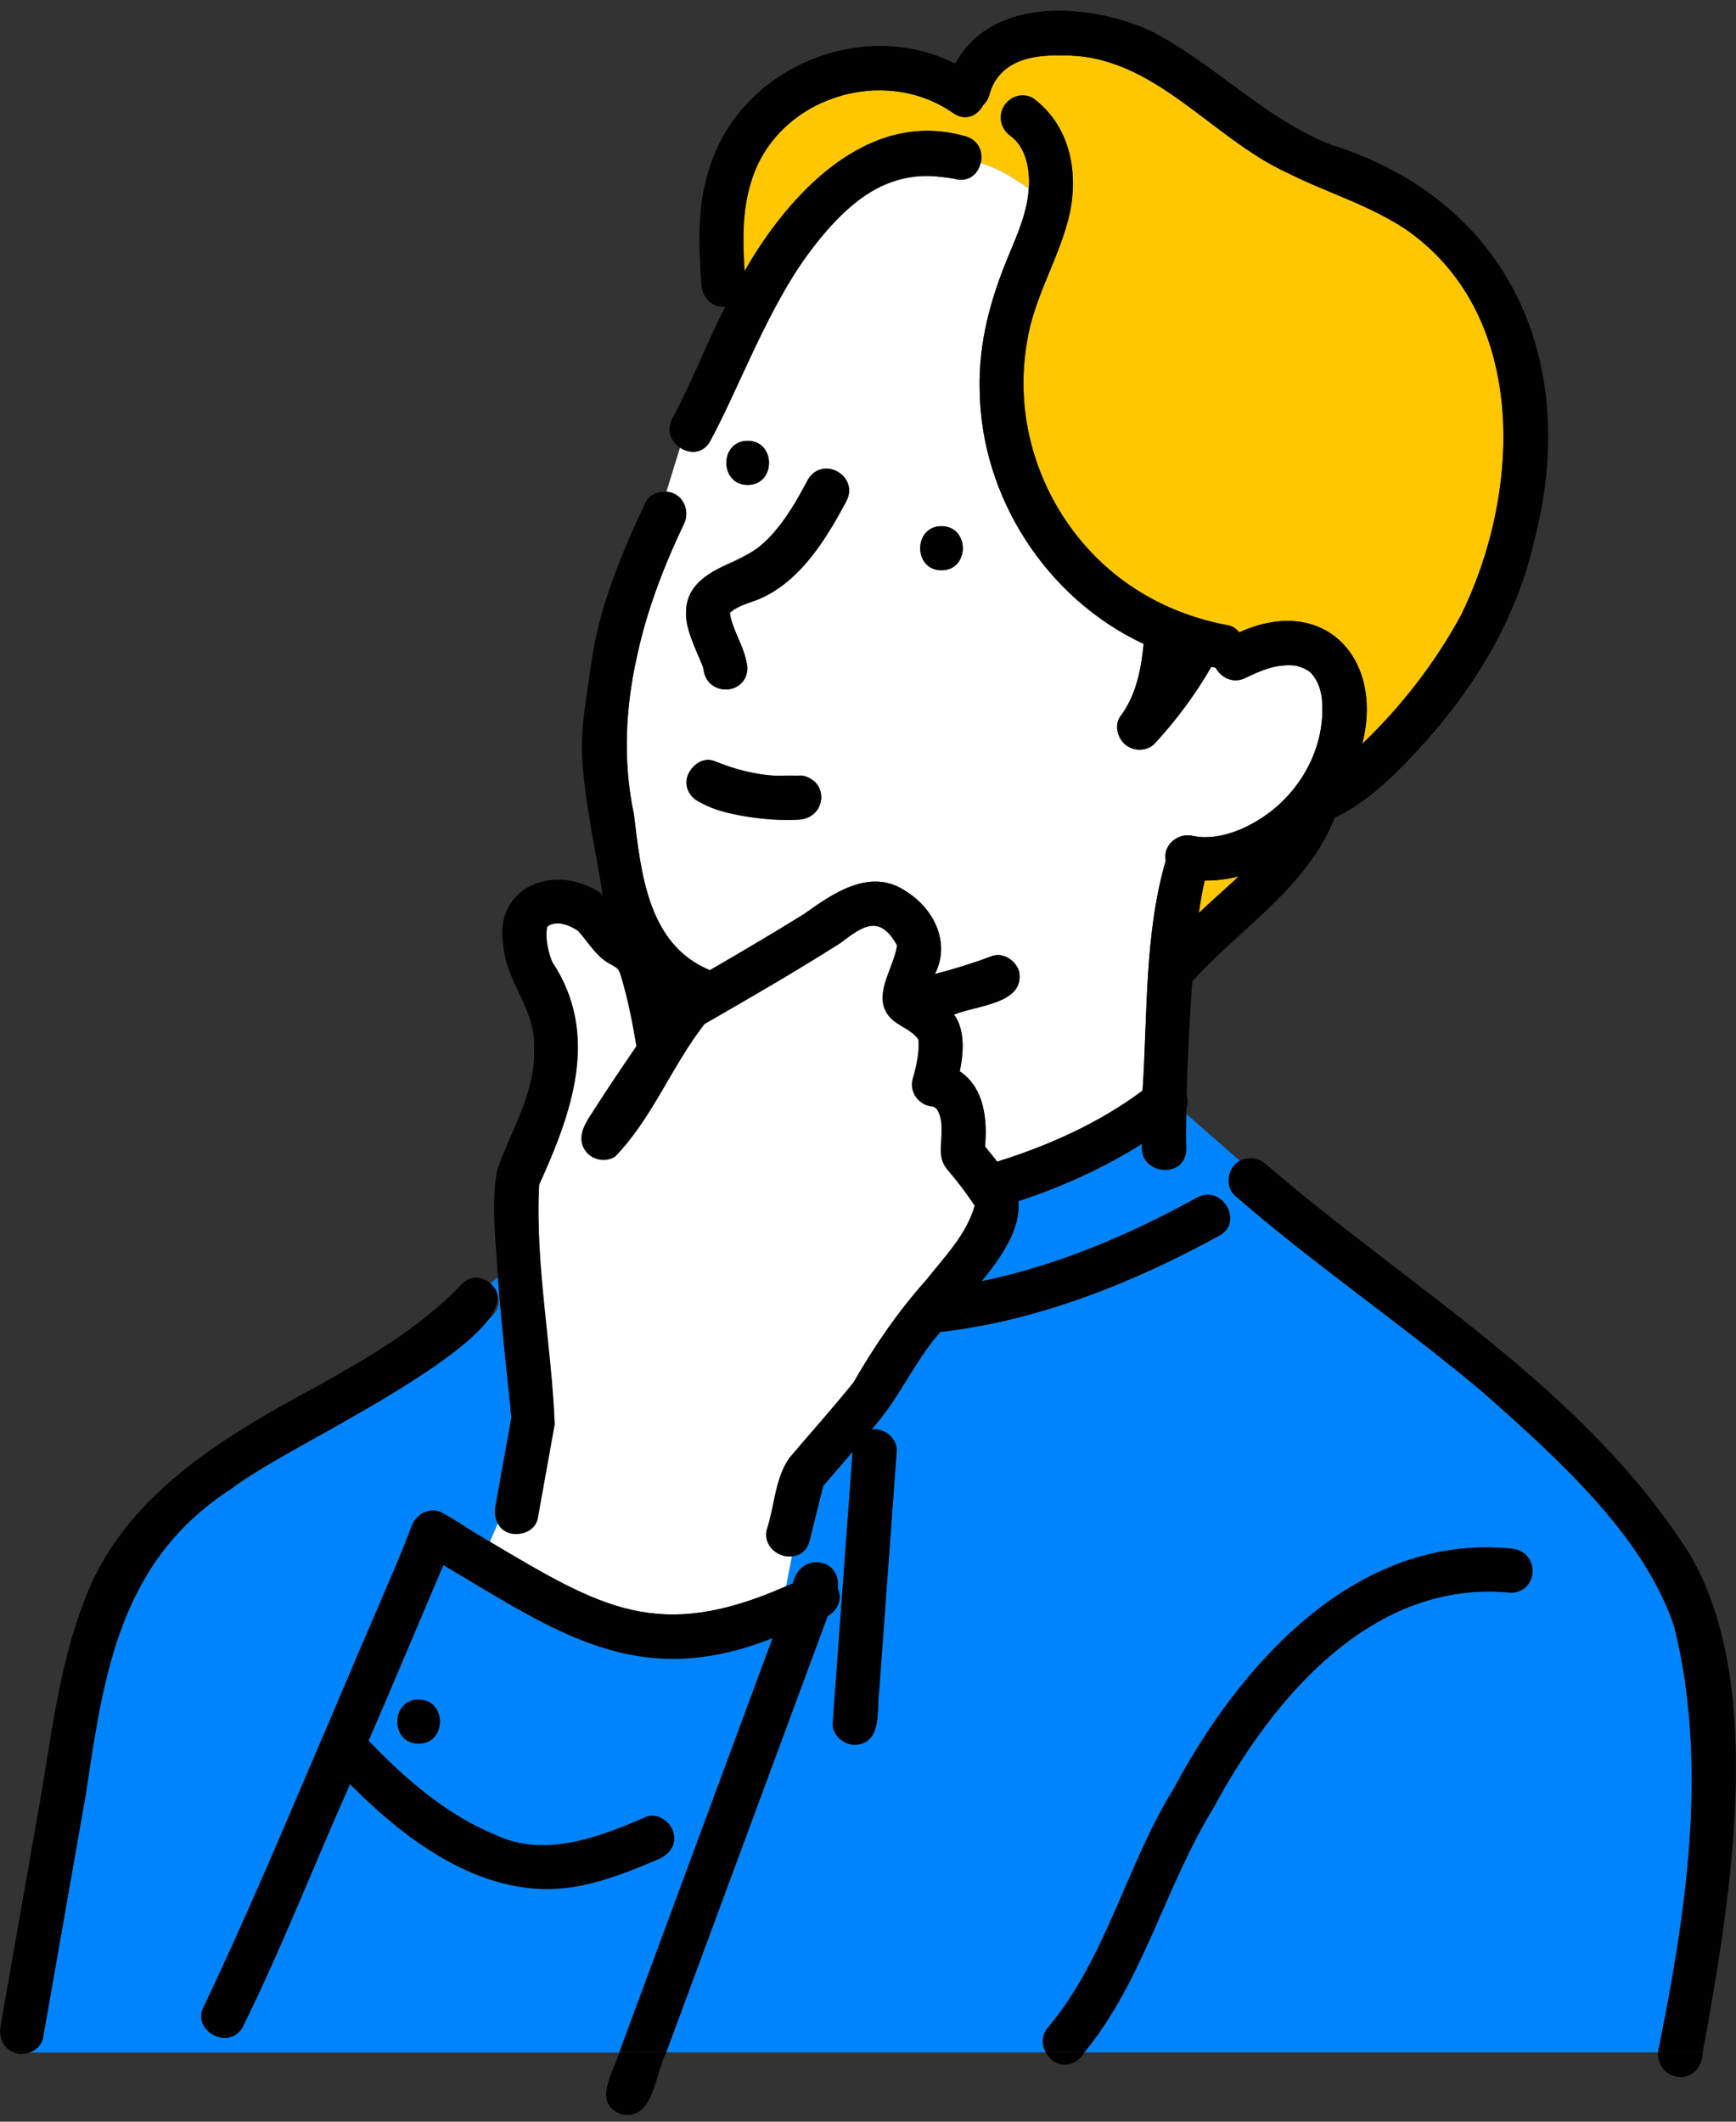<svg width="90" height="110" viewBox="0 0 90 110" fill="none" xmlns="http://www.w3.org/2000/svg">
<rect x="0" y="0" width="90" height="110" fill="#333333" stroke="none"/>
<g id="_&#227;&#130;&#164;&#227;&#131;&#169;&#227;&#130;&#185;&#227;&#131;&#136;" clip-path="url(#clip0_88_3944)">
<path id="Vector" d="M19.809 82.844C19.8 82.865 19.788 82.89 19.779 82.91C19.784 82.898 19.796 82.877 19.809 82.844Z" fill="#FFC700"/>
<path id="Vector_2" d="M43.492 82.493C43.48 82.444 43.459 82.398 43.434 82.352C43.617 80.704 41.44 80.496 41.11 82.097C40.994 82.143 40.881 82.189 40.764 82.239L41.065 80.696C41.469 80.654 41.84 80.408 41.97 79.891C42.207 78.94 42.445 77.993 42.679 77.042C43.188 76.454 43.696 75.866 44.201 75.273C43.859 79.957 43.517 84.642 43.171 89.326C43.125 89.943 43.73 90.469 44.314 90.469C45.79 90.398 45.432 88.596 45.586 87.574C45.886 83.465 46.187 79.357 46.487 75.248C46.533 74.573 45.811 74.001 45.173 74.122C46.575 72.604 47.392 70.593 48.748 69.062C53.816 68.483 58.733 66.522 63.213 64.07C64.506 63.361 63.351 61.388 62.058 62.097C58.554 64.028 54.825 65.617 50.896 66.431C51.868 65.225 52.927 63.765 52.798 62.28C55.042 61.542 57.219 60.566 59.213 59.302C58.963 60.912 61.49 61.204 61.499 59.561C61.486 58.96 61.49 58.355 61.499 57.751L64.281 60.186C63.647 60.503 63.472 61.509 64.022 61.988C68.143 65.576 72.673 68.645 76.853 72.162C80.548 75.444 85.241 79.57 86.805 84.371C88.582 91.595 87.406 99.24 85.95 106.406H56.214C59.28 102.673 60.389 97.826 62.9 93.747C65.974 88.029 71.163 81.855 78.321 82.577C79.806 82.556 79.839 80.379 78.321 80.291C70.329 79.507 64.323 86.235 60.877 92.683C58.404 96.659 57.386 101.455 54.362 105.08C53.982 105.51 53.999 106.014 54.216 106.411H34.541C37.331 98.869 40.122 91.332 42.912 83.791C43.363 83.524 43.646 83.065 43.488 82.498L43.492 82.493Z" fill="#0084FC"/>
<path id="Vector_3" d="M50.083 7.076C44.998 5.582 40.885 10.066 38.604 14.054C38.504 12.494 38.474 10.905 38.954 9.399C40.268 5.073 45.795 3.301 49.449 5.883C50.083 6.304 50.696 5.979 50.971 5.453C51.104 5.328 51.217 5.165 51.284 4.952C51.734 3.221 53.378 2.821 55 2.879C59.759 2.75 62.733 7.134 66.763 8.969C68.84 10.016 71.13 10.667 73.053 12.01C79.297 16.515 78.826 25.67 75.735 31.915C74.392 34.38 72.652 36.624 70.625 38.567C71.768 34.138 68.644 30.78 64.248 32.786C64.106 32.603 63.91 32.461 63.676 32.419C61.39 32.002 59.225 31.014 57.465 29.487C54.162 26.617 52.493 22.133 53.236 17.791C53.586 15.384 54.983 13.316 55.484 10.959C55.905 8.773 55.426 6.504 53.594 5.111C53.098 4.736 52.314 5.036 52.03 5.52C51.693 6.099 51.951 6.713 52.439 7.084C53.223 7.693 53.403 8.852 53.34 9.774C52.535 9.199 51.718 8.698 50.85 8.456C50.979 7.914 50.771 7.284 50.091 7.076H50.083Z" fill="#FFC700"/>
<path id="Vector_4" d="M36.827 22.859C39.404 18.137 42.495 7.751 49.474 9.278C50.199 9.499 50.708 9.028 50.842 8.452C51.709 8.698 52.531 9.199 53.332 9.77C53.261 10.959 52.765 12.106 52.31 13.191C51.359 15.46 50.725 17.737 50.788 20.223C50.854 25.775 54.258 31.03 59.292 33.383C59.155 34.709 58.904 36.056 58.074 37.149C57.749 37.621 57.949 38.301 58.37 38.626C58.8 38.96 59.484 38.956 59.872 38.538C60.99 37.329 61.979 35.994 62.8 34.568C62.875 34.584 62.946 34.601 63.021 34.613C63.301 35.126 63.926 35.477 64.598 35.131C65.482 34.705 66.221 34.409 67.167 34.505C67.263 34.522 67.58 34.634 67.609 34.651C67.693 34.697 67.781 34.747 67.864 34.797C68.26 35.135 68.444 35.644 68.523 36.144C68.798 38.688 67.405 41.191 65.257 42.501C64.206 43.16 62.946 43.565 61.858 43.339C61.086 43.147 60.268 43.798 60.435 44.62C59.326 48.432 59.497 52.591 59.234 56.541C56.994 58.214 54.358 59.398 51.697 60.224C51.492 59.961 51.28 59.703 51.067 59.44C51.192 58.034 51.029 56.391 49.757 55.54C49.962 54.568 50.037 53.392 49.461 52.599C50.566 52.124 53.165 52.057 52.831 50.363C52.677 49.809 52.001 49.346 51.426 49.567C50.462 49.93 49.474 50.238 48.468 50.497C49.294 48.883 48.418 47.114 46.988 46.221C45.157 44.953 43.221 46.28 41.699 47.377C40.084 48.378 38.445 49.342 36.802 50.297C33.569 48.966 33.231 45.233 32.86 42.196C32.28 39.456 32.422 36.653 33.044 33.929C33.548 31.614 34.42 29.337 35.438 27.201C35.813 26.496 35.4 25.537 34.549 25.495L35.254 23.205C35.755 23.539 36.464 23.535 36.827 22.855V22.859ZM48.81 29.566C50.283 29.566 50.283 27.28 48.81 27.28C47.338 27.28 47.338 29.566 48.81 29.566ZM38.762 22.855C37.29 22.855 37.29 25.141 38.762 25.141C40.235 25.141 40.235 22.855 38.762 22.855ZM35.746 41.137C35.909 41.416 36.143 41.542 36.431 41.663C37.999 42.317 39.738 42.601 41.436 42.493C42.078 42.451 42.55 42 42.579 41.35C42.499 39.727 40.652 40.378 39.588 40.165C38.712 40.04 37.857 39.798 37.039 39.456C36.105 39.114 35.221 40.336 35.746 41.137ZM35.571 32.061C35.655 32.945 36.134 33.691 36.422 34.517C36.439 34.572 36.501 34.876 36.464 34.617C36.564 36.14 38.725 36.107 38.75 34.617C38.624 33.525 37.97 32.715 37.836 31.785V31.777C37.836 31.777 37.84 31.773 37.844 31.769C38.312 31.335 39.029 31.235 39.592 30.951C41.59 29.979 42.85 27.898 43.863 26.012C44.577 24.694 42.675 23.581 41.891 24.857C41.39 25.787 40.843 26.767 40.184 27.539C38.908 29.445 35.35 29.228 35.571 32.061Z" fill="white"/>
<path id="Vector_5" d="M2.227 105.66C2.97 101.43 3.712 97.201 4.455 92.975C5.381 86.694 6.24 80.867 12.034 77.159C16.472 74.076 21.752 72.191 25.54 68.207C26.074 67.644 25.878 66.935 25.423 66.539L25.811 66.226C26.003 68.633 26.249 71.073 26.516 73.455C26.232 75.006 25.961 76.558 25.677 78.11C25.619 78.422 25.665 78.739 25.811 78.998L25.402 79.936C24.13 79.39 22.211 77.146 21.327 79.161C20.101 82.326 18.687 85.421 17.377 88.554C15.12 93.689 13.035 98.915 10.603 103.962C9.848 105.23 11.825 106.381 12.576 105.117C14.607 101.005 16.28 96.7 18.148 92.504C21.131 95.528 25.202 98.54 29.677 97.843C31.225 97.605 32.681 97.009 34.115 96.408C34.687 96.166 35.096 95.662 34.912 95.002C34.762 94.46 34.074 93.964 33.507 94.206C31.05 95.265 28.23 96.371 25.636 95.119C23.091 94.06 20.993 92.216 19.112 90.256C20.418 87.228 21.694 84.187 22.987 81.15C28.877 84.629 33.048 87.711 40.059 84.933C37.411 92.095 34.758 99.253 32.109 106.415H1.539C1.877 106.29 2.161 106.027 2.223 105.668L2.227 105.66ZM21.702 88.116C20.23 88.116 20.23 90.402 21.702 90.402C23.175 90.402 23.175 88.116 21.702 88.116Z" fill="#0084FC"/>
<path id="Vector_6" d="M64.227 45.433C63.543 46.071 62.834 46.689 62.154 47.331C62.237 46.768 62.333 46.209 62.454 45.654C63.055 45.654 63.647 45.587 64.227 45.433Z" fill="#FFC700"/>
<path id="Vector_7" d="M68.519 36.119C68.519 36.119 68.519 36.127 68.519 36.131C68.515 36.09 68.502 35.998 68.519 36.119Z" fill="#FFC700"/>
<path id="Vector_8" d="M37.748 29.245C39.784 28.561 40.927 26.701 41.89 24.857C42.67 23.585 44.581 24.69 43.863 26.012C42.854 27.898 41.59 29.979 39.592 30.951C39.029 31.235 38.312 31.335 37.844 31.768C37.844 31.768 37.844 31.773 37.84 31.777V31.785C37.974 32.719 38.624 33.529 38.749 34.617C38.724 36.106 36.564 36.14 36.464 34.617C35.559 32.528 34.557 30.571 37.748 29.245Z" fill="black"/>
<path id="Vector_9" d="M48.81 29.566C47.338 29.566 47.338 27.28 48.81 27.28C50.283 27.28 50.283 29.566 48.81 29.566Z" fill="black"/>
<path id="Vector_10" d="M38.762 22.855C40.235 22.855 40.235 25.141 38.762 25.141C37.29 25.141 37.29 22.855 38.762 22.855Z" fill="black"/>
<path id="Vector_11" d="M88.273 106.406C88.223 108.183 85.925 108.029 85.954 106.406H88.273Z" fill="black"/>
<path id="Vector_12" d="M64.281 60.182C64.719 59.94 65.253 60.032 65.641 60.37C73.174 66.856 82.179 72.003 87.61 80.595C91.639 87.44 89.65 98.869 88.273 106.406H85.954C87.41 99.244 88.586 91.59 86.809 84.37C85.245 79.569 80.557 75.444 76.857 72.161C72.677 68.645 68.147 65.575 64.026 61.988C63.476 61.508 63.647 60.499 64.285 60.186L64.281 60.182Z" fill="black"/>
<path id="Vector_13" d="M26.445 72.779C26.215 70.593 25.974 68.412 25.811 66.222C25.723 64.403 25.448 62.526 25.761 60.724C26.441 58.655 27.755 56.716 27.688 54.443C27.826 52.361 26.257 50.997 26.09 49.016C25.573 45.846 28.948 44.699 31.246 46.38C30.858 43.965 30.295 41.525 30.17 39.085C30.128 37.487 30.445 35.889 30.666 34.313C31.067 31.464 32.239 28.632 33.465 26.05C33.657 25.649 34.12 25.466 34.549 25.499C35.404 25.541 35.817 26.492 35.438 27.205C34.42 29.341 33.548 31.618 33.044 33.933C32.422 36.657 32.28 39.456 32.86 42.2C33.231 45.233 33.573 48.97 36.802 50.301C38.445 49.35 40.084 48.386 41.699 47.381C43.221 46.284 45.161 44.958 46.988 46.225C48.418 47.118 49.298 48.887 48.468 50.501C49.469 50.242 50.462 49.934 51.426 49.571C52.005 49.354 52.677 49.813 52.831 50.367C53.161 52.065 50.566 52.128 49.461 52.603C50.037 53.396 49.962 54.572 49.757 55.544C51.029 56.395 51.192 58.038 51.067 59.444C51.28 59.702 51.492 59.961 51.697 60.228C54.358 59.398 56.998 58.218 59.234 56.545C59.497 52.591 59.326 48.432 60.435 44.624C60.273 43.798 61.082 43.151 61.858 43.343C62.946 43.564 64.202 43.164 65.257 42.505C67.401 41.191 68.798 38.693 68.523 36.148C68.444 35.643 68.26 35.139 67.864 34.801C67.781 34.751 67.693 34.701 67.609 34.655C67.576 34.638 67.263 34.53 67.167 34.509C66.221 34.417 65.482 34.709 64.598 35.135C63.931 35.481 63.305 35.13 63.021 34.617C62.946 34.605 62.875 34.584 62.8 34.572C61.978 35.998 60.99 37.333 59.872 38.542C59.484 38.959 58.804 38.964 58.37 38.63C57.949 38.305 57.753 37.625 58.074 37.153C58.904 36.061 59.155 34.713 59.292 33.387C54.258 31.034 50.858 25.783 50.792 20.227C50.725 17.741 51.363 15.468 52.314 13.194C52.769 12.11 53.265 10.963 53.336 9.774C53.628 9.983 53.92 10.2 54.212 10.421C53.92 10.204 53.628 9.987 53.336 9.774C53.399 8.848 53.219 7.693 52.435 7.084C51.179 6.237 52.281 4.381 53.59 5.111C55.426 6.5 55.901 8.773 55.48 10.959C54.979 13.316 53.582 15.389 53.232 17.791C52.489 22.133 54.154 26.617 57.461 29.487C59.221 31.018 61.386 32.006 63.672 32.419C63.91 32.461 64.102 32.603 64.243 32.786C68.644 30.776 71.764 34.142 70.621 38.567C72.648 36.624 74.388 34.384 75.731 31.915C78.822 25.67 79.289 16.515 73.049 12.01C71.126 10.667 68.836 10.016 66.759 8.969C62.729 7.134 59.755 2.746 54.996 2.879C53.373 2.825 51.73 3.221 51.28 4.952C51.213 5.165 51.1 5.328 50.967 5.453C50.691 5.979 50.083 6.304 49.444 5.883C45.791 3.301 40.264 5.078 38.95 9.399C38.466 10.9 38.499 12.49 38.599 14.054C40.881 10.066 44.994 5.582 50.078 7.076C50.762 7.284 50.967 7.914 50.837 8.456C50.032 8.231 49.186 8.223 48.26 8.59C49.186 8.218 50.032 8.227 50.837 8.456C50.062 11.051 46.996 5.941 41.644 13.528C39.6 16.419 38.478 19.756 36.823 22.859C36.46 23.539 35.746 23.543 35.25 23.209C34.795 22.905 34.52 22.325 34.85 21.704C35.863 19.818 36.631 17.808 37.598 15.897C36.914 15.977 36.401 15.409 36.364 14.763C36.218 12.673 36.118 10.475 36.86 8.473C38.57 3.426 44.789 0.894 49.528 3.301C51.409 -0.22 56.481 0.151 59.647 1.595C62.946 3.28 65.528 6.141 69.023 7.509C78.329 10.437 81.937 18.842 79.547 27.998C78.609 32.231 76.244 35.99 73.291 39.118C72.114 40.378 70.78 41.65 69.199 42.397C67.764 46.029 64.319 48.086 61.807 50.889C61.682 52.837 61.566 54.797 61.516 56.753C61.587 57.004 61.591 57.275 61.499 57.508C61.499 57.588 61.499 57.663 61.499 57.742C61.49 58.347 61.486 58.947 61.499 59.552C61.49 61.196 58.963 60.904 59.213 59.294C57.215 60.553 55.042 61.533 52.798 62.272C52.927 63.757 51.868 65.217 50.896 66.422C54.825 65.613 58.554 64.019 62.058 62.088C63.351 61.383 64.506 63.356 63.213 64.061C58.729 66.514 53.816 68.474 48.748 69.054C47.392 70.585 46.575 72.595 45.173 74.114C45.811 73.993 46.537 74.564 46.487 75.24C46.187 79.348 45.886 83.457 45.586 87.565C45.432 88.587 45.791 90.385 44.314 90.46C43.73 90.46 43.125 89.935 43.171 89.317C43.513 84.633 43.855 79.949 44.201 75.265C43.697 75.857 43.188 76.445 42.679 77.033C42.441 77.984 42.203 78.931 41.97 79.882C41.84 80.399 41.469 80.645 41.065 80.687C40.331 80.779 39.534 80.112 39.763 79.273C40.168 78.047 40.176 76.637 40.935 75.565C42.041 74.264 43.184 72.996 44.251 71.661C45.336 69.776 46.562 67.982 48.018 66.355C48.956 65.162 50.116 63.999 50.533 62.501C50.041 61.75 49.632 61.242 49.098 60.608C48.639 60.04 48.802 59.452 48.815 58.785C48.823 58.305 48.827 57.871 48.552 57.475C48.539 57.462 48.481 57.417 48.46 57.4C48.456 57.4 48.447 57.4 48.443 57.396C48.452 57.413 48.527 57.492 48.422 57.387C48.402 57.379 48.381 57.375 48.364 57.367C47.659 57.325 47.125 56.624 47.321 55.928C47.517 55.252 47.676 54.518 47.617 53.892C47.275 53.383 46.591 53.204 46.166 52.77C45.161 51.681 46.308 50.259 46.504 49.058C46.504 49.066 46.508 49.07 46.516 49.079C46.512 49.07 46.508 49.062 46.508 49.054C46.508 49.045 46.512 49.033 46.516 49.024C46.516 49.02 46.516 49.016 46.508 49.012C46.508 48.995 46.516 48.978 46.525 48.962C46.52 48.958 46.508 48.97 46.5 48.995C45.594 47.394 44.752 48.002 43.584 48.891C41.273 50.359 38.904 51.723 36.535 53.091C34.833 55.26 33.803 58.026 31.88 59.982C31.338 60.299 30.612 60.12 30.295 59.573C29.84 58.781 30.512 58.013 30.912 57.358C31.588 56.303 32.293 55.269 32.998 54.23C32.793 53.016 32.556 51.798 32.201 50.622C32.08 50.221 32.026 50.213 31.738 50.034C30.921 49.642 30.528 48.862 29.97 48.261C29.552 47.969 28.877 47.702 28.41 48.019C28.41 48.019 28.41 48.023 28.405 48.028C28.405 48.023 28.405 48.023 28.41 48.019C28.41 48.019 28.41 48.019 28.405 48.023C28.393 48.044 28.38 48.086 28.372 48.102C28.268 48.641 28.451 49.454 28.651 49.884C31.133 53.629 29.657 57.7 27.963 61.421C27.755 65.579 28.614 69.717 28.768 73.843C28.48 75.465 28.18 77.088 27.892 78.71C27.713 79.657 26.228 79.836 25.819 78.99C25.677 78.731 25.631 78.418 25.686 78.101C25.965 76.549 26.241 74.998 26.524 73.446C26.441 73.284 26.47 72.954 26.453 72.775L26.445 72.779ZM68.519 36.119C68.506 36.002 68.515 36.09 68.519 36.132C68.519 36.127 68.519 36.123 68.519 36.119ZM63.839 45.792C63.968 45.675 64.097 45.554 64.223 45.433C63.643 45.587 63.05 45.658 62.45 45.654C62.329 46.205 62.229 46.764 62.15 47.331C62.704 46.814 63.267 46.301 63.835 45.792H63.839ZM32.351 59.377C32.339 59.415 32.322 59.448 32.301 59.469C32.322 59.444 32.334 59.402 32.351 59.377Z" fill="black"/>
<path id="Vector_14" d="M32.351 59.377C32.334 59.402 32.326 59.444 32.301 59.469C32.322 59.448 32.334 59.414 32.351 59.377Z" fill="black"/>
<path id="Vector_15" d="M37.035 39.456C38.049 39.873 39.129 40.169 40.23 40.215C40.631 40.236 41.031 40.232 41.432 40.207C42.028 40.169 42.6 40.757 42.575 41.349C42.545 42 42.074 42.451 41.432 42.492C40.114 42.58 35.087 42.288 35.63 40.257C35.801 39.727 36.443 39.21 37.035 39.46V39.456Z" fill="black"/>
<path id="Vector_16" d="M25.811 78.994C26.22 79.836 27.704 79.665 27.884 78.714C28.172 77.092 28.472 75.469 28.76 73.847C28.601 69.721 27.742 65.579 27.955 61.425C29.648 57.7 31.125 53.633 28.643 49.888C28.447 49.462 28.259 48.649 28.364 48.107C28.372 48.09 28.384 48.048 28.397 48.027C28.397 48.027 28.397 48.027 28.401 48.023C28.401 48.027 28.401 48.023 28.397 48.032C28.397 48.027 28.397 48.027 28.401 48.023C28.868 47.706 29.54 47.973 29.961 48.265C30.516 48.866 30.912 49.646 31.73 50.038C32.017 50.213 32.072 50.225 32.193 50.626C32.547 51.802 32.785 53.02 32.989 54.234C32.284 55.268 31.584 56.307 30.904 57.362C30.503 58.017 29.836 58.785 30.286 59.577C30.603 60.123 31.329 60.299 31.872 59.986C33.798 58.03 34.829 55.264 36.526 53.095C38.896 51.731 41.269 50.363 43.576 48.895C44.739 48.006 45.59 47.398 46.491 48.999C46.487 49.02 46.483 49.045 46.495 49.066C46.299 50.267 45.152 51.694 46.157 52.778C46.579 53.212 47.267 53.391 47.609 53.9C47.667 54.526 47.509 55.26 47.313 55.936C47.117 56.632 47.647 57.333 48.356 57.375C48.377 57.383 48.393 57.387 48.414 57.396C48.523 57.5 48.443 57.421 48.435 57.404C48.439 57.404 48.447 57.404 48.452 57.408C48.472 57.421 48.527 57.471 48.543 57.483C48.819 57.88 48.815 58.313 48.806 58.793C48.794 59.46 48.631 60.048 49.09 60.616C49.624 61.254 50.028 61.763 50.525 62.509C50.108 64.003 48.948 65.171 48.01 66.364C46.554 67.99 45.328 69.784 44.243 71.669C43.175 73 42.032 74.272 40.927 75.573C40.168 76.645 40.16 78.051 39.755 79.281C39.53 80.12 40.318 80.791 41.056 80.695L40.756 82.239C34.115 85.167 31.166 83.352 25.394 79.936L25.802 78.998L25.811 78.994Z" fill="white"/>
<path id="Vector_17" d="M32.351 59.373C32.339 59.411 32.322 59.444 32.301 59.465C32.322 59.444 32.334 59.398 32.351 59.373Z" fill="white"/>
<path id="Vector_18" d="M46.508 49.016C46.508 49.016 46.512 49.025 46.516 49.029C46.516 49.037 46.512 49.05 46.508 49.059C46.508 49.046 46.508 49.029 46.508 49.016Z" fill="white"/>
<path id="Vector_19" d="M46.516 49.087C46.516 49.087 46.508 49.075 46.503 49.066C46.503 49.066 46.503 49.062 46.503 49.058C46.503 49.066 46.503 49.079 46.512 49.083L46.516 49.087Z" fill="white"/>
<path id="Vector_20" d="M46.525 48.966C46.525 48.966 46.512 48.999 46.508 49.016C46.508 49.012 46.504 49.004 46.5 48.999C46.508 48.974 46.52 48.958 46.525 48.966Z" fill="white"/>
<path id="Vector_21" d="M46.499 48.999C46.499 48.999 46.508 49.012 46.508 49.016C46.508 49.033 46.504 49.045 46.508 49.058C46.508 49.058 46.508 49.062 46.508 49.066C46.495 49.045 46.495 49.02 46.504 48.999H46.499Z" fill="black"/>
<path id="Vector_22" d="M0.025 105.051C0.697 101.23 1.368 97.409 2.04 93.589C2.649 90.123 3.041 86.49 4.3 83.186C6.273 77.597 11.562 74.498 16.509 71.832C19.162 70.352 21.815 68.808 23.926 66.589C24.405 66.085 25.018 66.185 25.427 66.539C28.247 69.084 13.832 75.478 12.038 77.155C6.244 80.867 5.385 86.694 4.459 92.972C3.717 97.201 2.974 101.43 2.232 105.656C2.169 106.015 1.881 106.277 1.548 106.402H0.697C0.154 106.181 -0.071 105.614 0.029 105.047L0.025 105.051Z" fill="black"/>
<path id="Vector_23" d="M1.543 106.406C1.264 106.511 0.955 106.531 0.692 106.406H1.543Z" fill="black"/>
<path id="Vector_24" d="M32.113 106.406H34.545C33.961 107.457 33.907 109.952 32.243 109.622C30.674 109.08 31.796 107.449 32.113 106.406Z" fill="black"/>
<path id="Vector_25" d="M10.603 103.958C13.873 97.021 16.76 89.889 19.805 82.844C19.792 82.877 19.784 82.894 19.775 82.911C20.293 81.663 20.877 80.429 21.323 79.157C21.556 78.489 22.341 78.055 23.004 78.472C23.792 78.973 24.593 79.457 25.398 79.932C31.171 83.353 34.128 85.163 40.76 82.235C40.877 82.189 40.994 82.143 41.106 82.093C41.436 80.491 43.617 80.7 43.43 82.347C43.701 82.923 43.401 83.507 42.908 83.782C40.118 91.324 37.327 98.861 34.537 106.402H32.105C34.754 99.24 37.407 92.083 40.055 84.921C33.073 87.703 28.848 84.604 22.983 81.138C21.69 84.174 20.413 87.215 19.108 90.243C20.985 92.204 23.087 94.047 25.632 95.107C28.226 96.358 31.046 95.253 33.502 94.193C34.074 93.956 34.762 94.452 34.908 94.99C35.087 95.649 34.683 96.158 34.111 96.396C32.677 96.996 31.221 97.597 29.673 97.831C25.198 98.527 21.131 95.516 18.145 92.492C16.276 96.688 14.603 100.992 12.572 105.105C11.821 106.369 9.844 105.222 10.599 103.95L10.603 103.958Z" fill="black"/>
<path id="Vector_26" d="M54.366 105.076C57.39 101.451 58.408 96.654 60.881 92.679C64.323 86.235 70.333 79.498 78.325 80.287C79.827 80.374 79.827 82.543 78.325 82.573C71.167 81.851 65.978 88.024 62.904 93.743C60.393 97.822 59.284 102.669 56.218 106.402H54.216C53.999 106.006 53.982 105.501 54.362 105.071L54.366 105.076Z" fill="black"/>
<path id="Vector_27" d="M56.218 106.406C55.693 107.291 54.65 107.224 54.216 106.406H56.218Z" fill="black"/>
<path id="Vector_28" d="M21.702 88.116C23.175 88.116 23.175 90.402 21.702 90.402C20.23 90.402 20.23 88.116 21.702 88.116Z" fill="black"/>
</g>
<defs>
<clipPath id="clip0_88_3944">
<rect width="90" height="109.095" fill="white" transform="matrix(-1 0 0 1 90 0.556)"/>
</clipPath>
</defs>
</svg>

